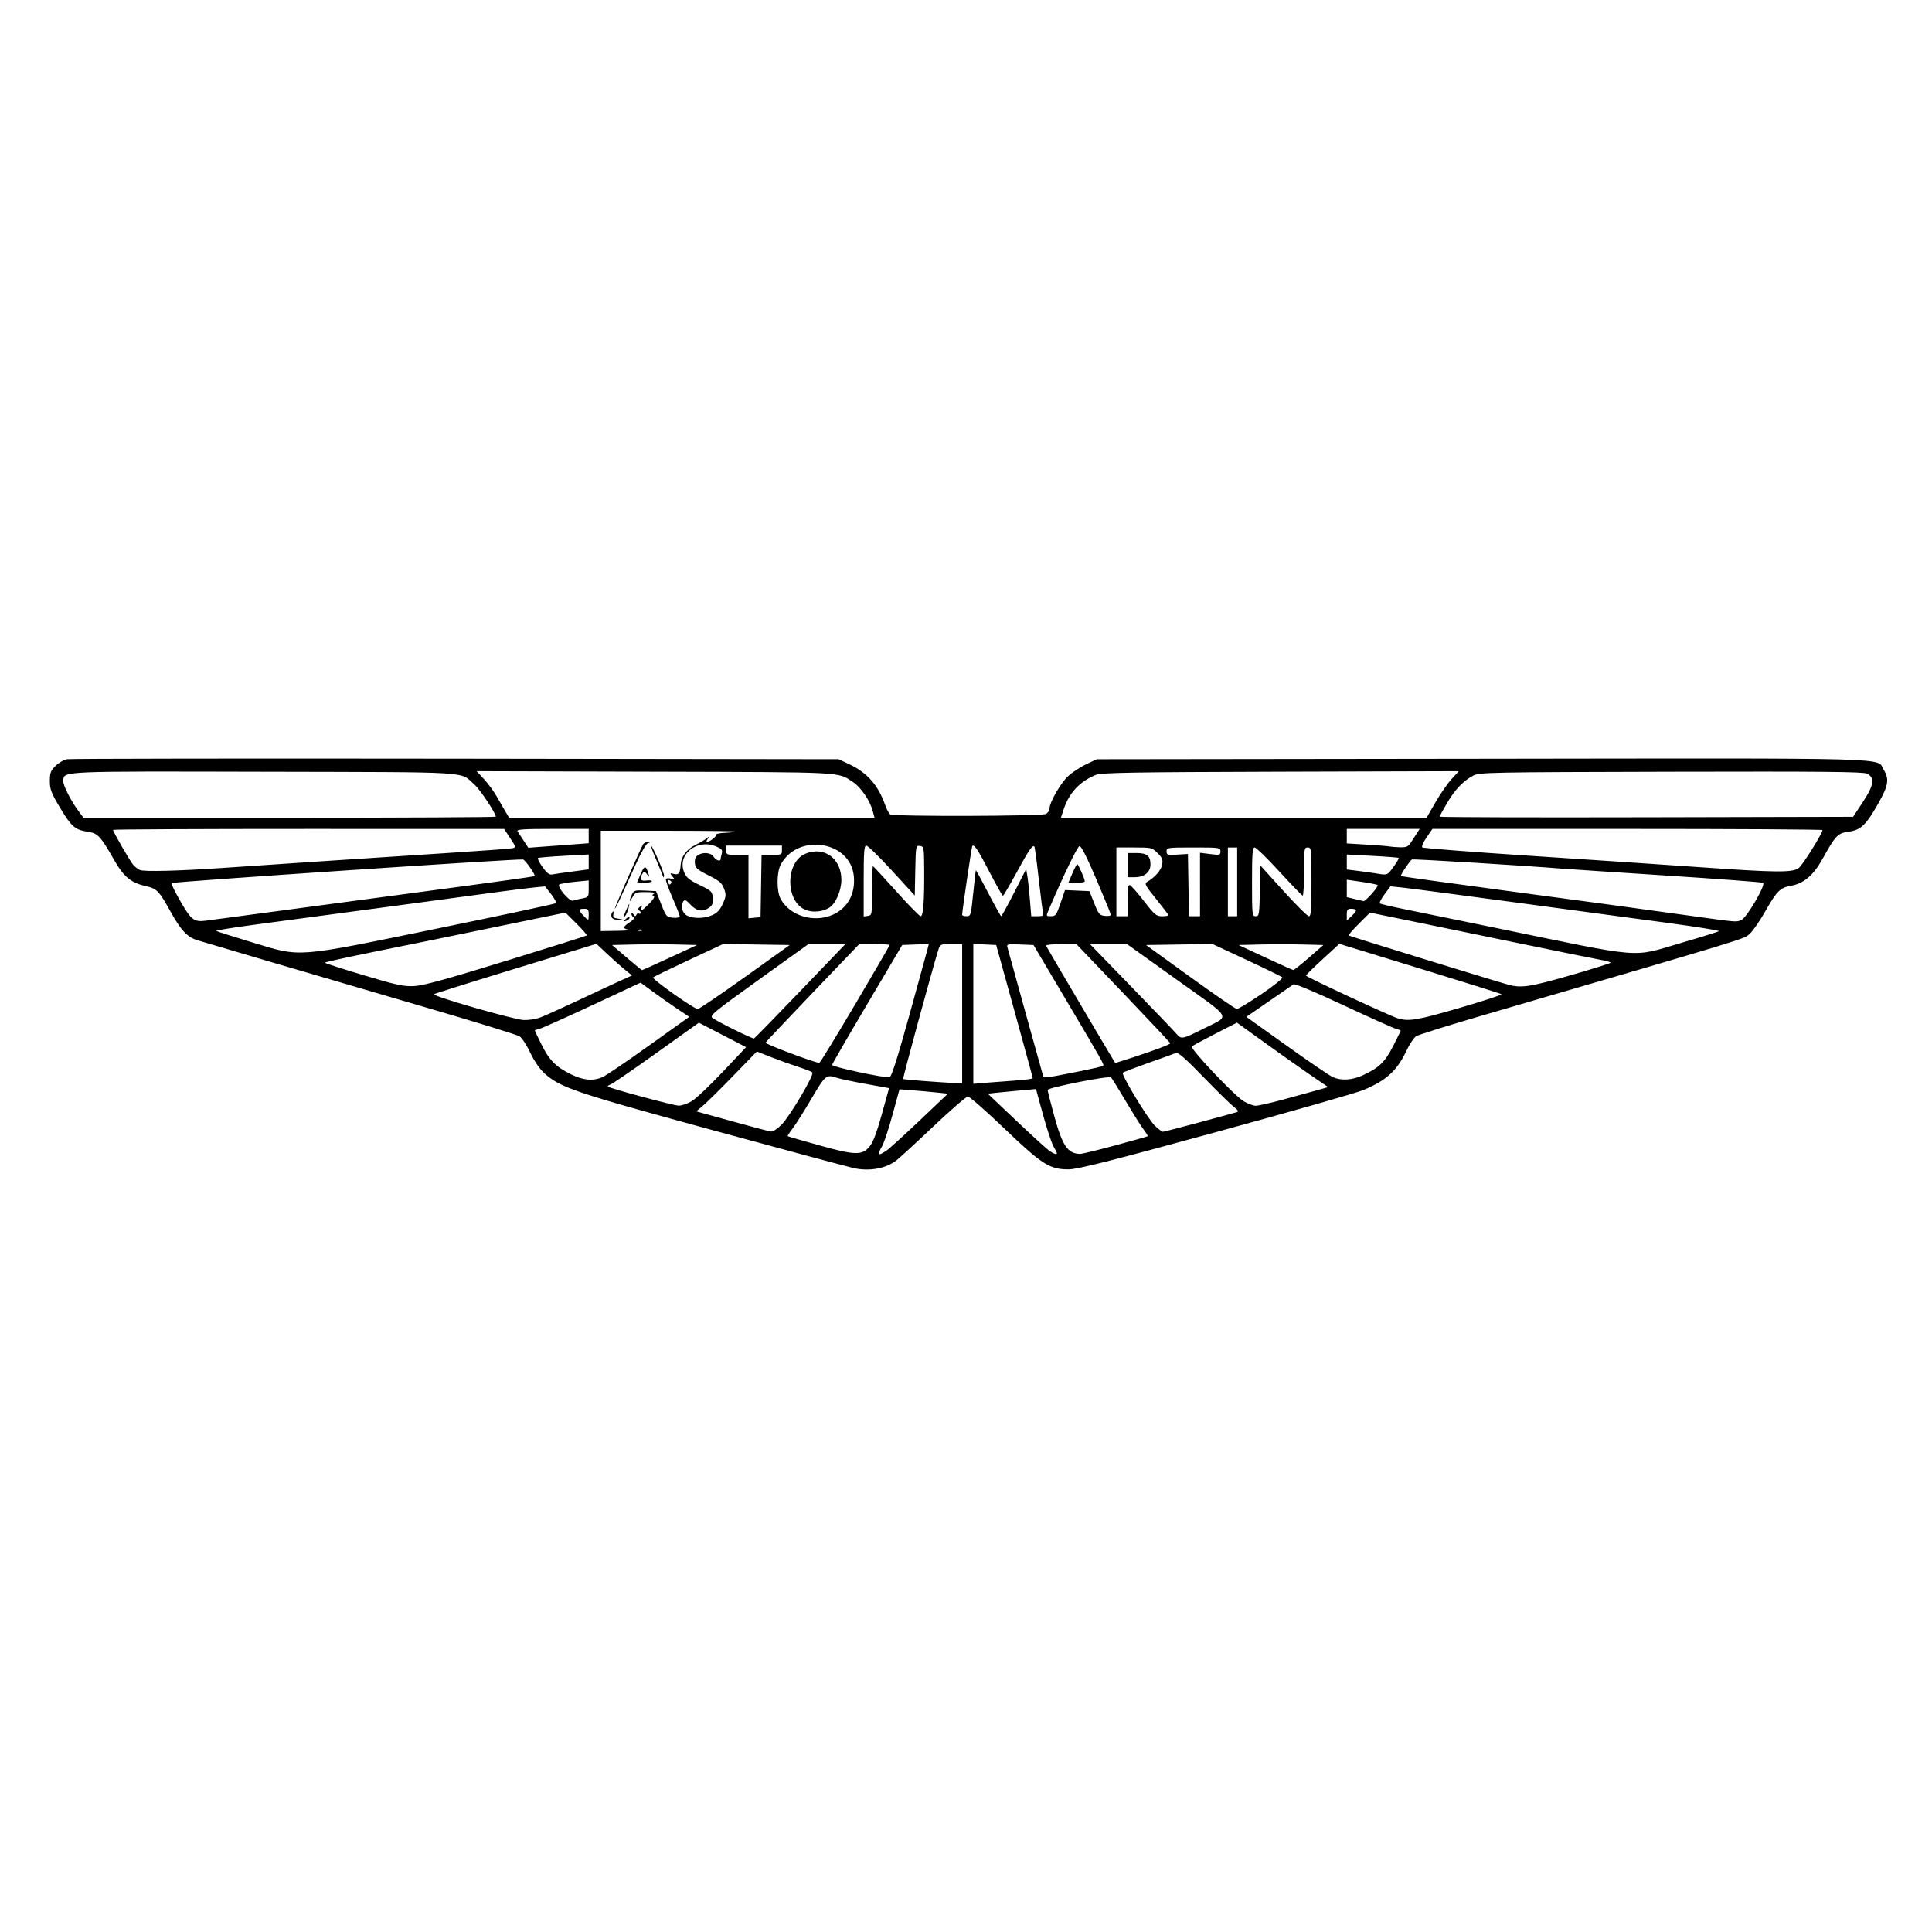 <?xml version="1.0" encoding="UTF-8" standalone="no"?>
<svg
   xmlns:dc="http://purl.org/dc/elements/1.1/"
   xmlns:cc="http://creativecommons.org/ns#"
   xmlns:rdf="http://www.w3.org/1999/02/22-rdf-syntax-ns#"
   xmlns:svg="http://www.w3.org/2000/svg"
   xmlns="http://www.w3.org/2000/svg"
   xmlns:sodipodi="http://sodipodi.sourceforge.net/DTD/sodipodi-0.dtd"
   xmlns:inkscape="http://www.inkscape.org/namespaces/inkscape"
   viewBox="0 0 132.292 132.292"
   version="1.1"
   id="svg851"
   sodipodi:docname="aston-martin.svg"
   inkscape:version="0.92.4 (5da689c313, 2019-01-14)">
  <title
     id="title1484">auto123</title>
  <defs
     id="defs855" />
  <sodipodi:namedview
     pagecolor="#ffffff"
     bordercolor="#666666"
     borderopacity="1"
     objecttolerance="10"
     gridtolerance="10"
     guidetolerance="10"
     inkscape:pageopacity="0"
     inkscape:pageshadow="2"
     inkscape:window-width="1858"
     inkscape:window-height="1058"
     id="namedview853"
     showgrid="false"
     inkscape:zoom="1.2614307"
     inkscape:cx="-0.4681019"
     inkscape:cy="-73.40751"
     inkscape:window-x="-8"
     inkscape:window-y="-8"
     inkscape:window-maximized="1"
     inkscape:current-layer="svg851" />
  <path
     style="fill:#000000;stroke-width:0.127"
     d="M 58.44,79.979 C 58.021,79.887 53.669,78.717 48.771,77.379 39.358,74.809 38.362,74.472 37.276,73.491 36.96,73.206 36.584,72.657 36.313,72.086 36.068,71.57 35.737,71.064 35.576,70.962 35.416,70.859 32.708,70.021 29.559,69.099 21.098,66.623 13.966,64.526 13.493,64.376 12.813,64.159 12.385,63.698 11.678,62.423 10.896,61.011 10.739,60.847 10.007,60.683 8.961,60.449 8.484,60.055 7.798,58.856 6.876,57.244 6.7,57.057 6.001,56.953 5.138,56.823 4.882,56.6 4.108,55.303 3.508,54.298 3.413,54.05 3.413,53.486 c 0,-0.557 0.056,-0.709 0.387,-1.039 0.213,-0.213 0.57,-0.42 0.795,-0.46 0.225,-0.04 12.203,-0.057 26.618,-0.037 l 26.209,0.037 0.706,0.331 c 1.242,0.583 1.998,1.433 2.475,2.785 0.109,0.31 0.269,0.608 0.354,0.662 0.242,0.154 10.37,0.126 10.66,-0.029 0.135,-0.072 0.246,-0.235 0.246,-0.361 0,-0.434 0.773,-1.776 1.293,-2.246 0.286,-0.259 0.843,-0.621 1.236,-0.806 l 0.715,-0.335 26.369,-0.033 c 29.053,-0.037 26.991,-0.093 27.51,0.757 0.389,0.638 0.322,1.07 -0.347,2.257 -0.855,1.518 -1.211,1.863 -2.039,1.977 -0.769,0.106 -0.902,0.244 -1.823,1.901 -0.608,1.093 -1.273,1.654 -2.141,1.806 -0.737,0.129 -0.971,0.359 -1.732,1.702 -0.397,0.701 -0.89,1.417 -1.095,1.589 -0.453,0.381 0.442,0.108 -18.366,5.606 -2.309,0.675 -4.322,1.306 -4.474,1.403 -0.151,0.096 -0.447,0.539 -0.657,0.984 -0.65,1.377 -1.369,2.034 -2.951,2.7 -0.453,0.191 -5.003,1.49 -10.112,2.888 -7.259,1.986 -9.459,2.542 -10.069,2.546 -1.298,0.008 -1.828,-0.329 -4.422,-2.811 -1.252,-1.198 -2.369,-2.178 -2.481,-2.178 -0.112,3.82e-4 -1.177,0.923 -2.367,2.05 -1.19,1.127 -2.335,2.179 -2.545,2.337 -0.737,0.557 -1.844,0.751 -2.926,0.513 z m 1.102,-1.471 c 0.238,-0.283 0.488,-0.942 0.838,-2.202 l 0.499,-1.798 -1.601,-0.29 c -0.881,-0.159 -1.767,-0.346 -1.97,-0.415 -0.73,-0.247 -0.789,-0.199 -1.748,1.434 -0.504,0.857 -1.085,1.776 -1.291,2.042 -0.206,0.266 -0.354,0.499 -0.328,0.52 0.026,0.02 0.992,0.301 2.146,0.623 2.465,0.689 2.941,0.701 3.456,0.086 z m 1.145,0.289 c 0.186,-0.123 1.213,-1.053 2.28,-2.067 l 1.941,-1.843 -0.754,-0.079 c -0.414,-0.044 -1.161,-0.111 -1.658,-0.15 l -0.905,-0.071 -0.475,1.741 c -0.261,0.957 -0.584,1.93 -0.717,2.161 -0.359,0.623 -0.294,0.692 0.288,0.308 z m 11.684,0.169 c 0,-0.031 -0.107,-0.246 -0.238,-0.477 -0.131,-0.231 -0.454,-1.208 -0.717,-2.169 l -0.478,-1.749 -0.905,0.079 c -0.498,0.044 -1.241,0.115 -1.652,0.158 l -0.746,0.079 1.955,1.852 c 1.075,1.019 2.097,1.949 2.27,2.067 0.306,0.209 0.512,0.274 0.512,0.159 z m 3.992,-0.536 c 1.198,-0.326 2.199,-0.608 2.223,-0.628 0.025,-0.02 -0.1,-0.226 -0.276,-0.458 -0.176,-0.232 -0.728,-1.108 -1.226,-1.947 -0.498,-0.839 -0.949,-1.569 -1.003,-1.623 -0.134,-0.134 -4.346,0.698 -4.346,0.859 -1.32e-4,0.071 0.202,0.866 0.449,1.767 0.564,2.058 0.919,2.585 1.762,2.613 0.131,0.004 1.219,-0.258 2.417,-0.584 z M 53.51,77.016 c 0.586,-0.59 2.27,-3.443 2.115,-3.585 -0.061,-0.056 -0.512,-0.232 -1.002,-0.39 -0.49,-0.158 -1.32,-0.457 -1.845,-0.664 l -0.954,-0.376 -1.711,1.761 c -0.941,0.969 -1.883,1.89 -2.092,2.048 -0.21,0.157 -0.356,0.29 -0.325,0.294 0.031,0.005 1.144,0.312 2.474,0.685 1.33,0.372 2.518,0.683 2.64,0.692 0.122,0.008 0.437,-0.201 0.7,-0.465 z m 28.62,-0.164 c 1.316,-0.354 2.473,-0.671 2.571,-0.703 0.126,-0.042 0.067,-0.143 -0.198,-0.342 -0.207,-0.155 -1.142,-1.072 -2.077,-2.037 -1.23,-1.27 -1.755,-1.731 -1.901,-1.67 -0.111,0.046 -0.957,0.352 -1.881,0.678 -0.924,0.327 -1.716,0.63 -1.76,0.674 -0.127,0.127 1.717,3.173 2.198,3.631 0.239,0.227 0.484,0.413 0.545,0.413 0.061,0 1.188,-0.29 2.504,-0.644 z M 47.36,75.406 c 0.286,-0.17 1.242,-1.073 2.124,-2.006 l 1.604,-1.697 -1.617,-0.838 -1.617,-0.838 -2.913,2.081 c -1.602,1.145 -3.018,2.115 -3.145,2.156 -0.128,0.041 -0.204,0.103 -0.169,0.137 0.124,0.124 4.479,1.298 4.843,1.305 0.204,0.004 0.605,-0.132 0.891,-0.302 z m 40.599,-0.14 c 0.909,-0.247 1.953,-0.535 2.32,-0.639 L 90.946,74.437 89.769,73.634 C 89.123,73.192 87.717,72.199 86.645,71.427 l -1.948,-1.403 -1.487,0.764 c -0.818,0.42 -1.538,0.81 -1.6,0.865 -0.15,0.134 2.899,3.358 3.548,3.751 0.28,0.17 0.653,0.309 0.828,0.31 0.176,4.54e-4 1.063,-0.201 1.972,-0.448 z m -22.076,-5.849 v -4.771 h -0.754 c -0.739,0 -0.756,0.008 -0.883,0.414 -0.416,1.331 -2.445,8.779 -2.403,8.821 0.041,0.041 2.232,0.213 3.69,0.289 l 0.35,0.018 z m 3.658,4.57 c 0.647,-0.044 1.176,-0.117 1.175,-0.162 -7.39e-4,-0.045 -0.564,-2.114 -1.252,-4.599 l -1.251,-4.517 -0.783,-0.038 -0.783,-0.038 v 4.79 4.79 l 0.859,-0.073 c 0.472,-0.04 1.388,-0.109 2.036,-0.154 z M 41.237,73.763 c 0.225,-0.094 1.658,-1.063 3.183,-2.154 l 2.774,-1.983 -0.802,-0.537 c -0.441,-0.295 -1.19,-0.822 -1.665,-1.17 l -0.864,-0.633 -3.298,1.539 c -1.814,0.846 -3.443,1.575 -3.621,1.62 -0.178,0.045 -0.323,0.097 -0.323,0.117 0,0.02 0.198,0.436 0.439,0.925 0.539,1.091 0.984,1.549 1.998,2.055 0.858,0.429 1.521,0.496 2.179,0.221 z m 52.099,-0.143 c 1.102,-0.513 1.498,-0.896 2.056,-1.988 0.285,-0.558 0.518,-1.034 0.518,-1.06 0,-0.025 -0.143,-0.082 -0.318,-0.126 -0.175,-0.044 -1.792,-0.769 -3.594,-1.612 -2.01,-0.94 -3.336,-1.492 -3.429,-1.429 -0.084,0.057 -0.845,0.58 -1.69,1.163 l -1.537,1.06 2.772,1.981 c 1.524,1.09 2.943,2.056 3.153,2.148 0.586,0.255 1.331,0.206 2.07,-0.138 z M 62.259,69.544 c 0.64,-2.31 1.204,-4.359 1.253,-4.554 l 0.089,-0.355 -0.911,0.037 -0.911,0.037 -2.401,4.055 c -1.32,2.23 -2.401,4.099 -2.401,4.154 0,0.136 3.526,0.893 3.935,0.846 0.127,-0.015 0.537,-1.3 1.346,-4.22 z m 11.69,3.806 c 0.832,-0.166 1.541,-0.329 1.574,-0.362 0.094,-0.094 0.069,-0.138 -2.417,-4.334 l -2.337,-3.944 -0.927,-0.038 c -0.841,-0.034 -0.921,-0.016 -0.861,0.191 0.036,0.126 0.587,2.118 1.225,4.427 0.638,2.309 1.185,4.273 1.215,4.364 0.062,0.183 0.111,0.178 2.527,-0.304 z M 58.552,68.779 c 1.303,-2.206 2.369,-4.038 2.369,-4.071 0,-0.033 -0.472,-0.057 -1.05,-0.053 l -1.05,0.008 -3.181,3.321 c -1.749,1.827 -3.197,3.361 -3.217,3.41 -0.039,0.095 3.243,1.332 3.679,1.386 0.044,0.005 1.146,-1.795 2.449,-4.001 z m 18.978,3.64 c 1.492,-0.485 2.603,-0.904 2.603,-0.983 0,-0.034 -1.446,-1.575 -3.213,-3.424 l -3.213,-3.362 -1.06,-0.002 c -0.583,-8.88e-4 -1.041,0.048 -1.018,0.108 0.053,0.135 4.713,8.033 4.74,8.033 0.011,0 0.533,-0.167 1.16,-0.371 z M 54.803,67.859 57.887,64.646 h -1.265 -1.265 l -3.402,2.441 c -3.111,2.233 -3.382,2.456 -3.166,2.616 0.362,0.268 2.745,1.445 2.843,1.404 0.048,-0.02 1.474,-1.482 3.17,-3.248 z m 27.62,2.57 c 1.845,-0.93 2.045,-0.567 -1.844,-3.346 l -3.41,-2.437 h -1.268 -1.268 l 2.846,2.931 c 1.565,1.612 2.96,3.068 3.1,3.235 0.306,0.365 0.398,0.346 1.845,-0.384 z m -45.469,-0.743 c 0.271,-0.097 1.495,-0.648 2.72,-1.225 1.225,-0.577 2.536,-1.188 2.915,-1.358 l 0.688,-0.309 -0.497,-0.403 c -0.273,-0.222 -0.821,-0.709 -1.218,-1.083 l -0.721,-0.68 -5.514,1.685 c -3.033,0.927 -5.556,1.72 -5.608,1.763 -0.152,0.126 5.507,1.754 6.153,1.77 0.324,0.008 0.81,-0.064 1.081,-0.161 z M 99.947,69.013 c 1.626,-0.473 2.914,-0.894 2.863,-0.936 -0.051,-0.042 -2.57,-0.835 -5.596,-1.762 l -5.503,-1.685 -1.145,1.05 c -0.629,0.577 -1.143,1.082 -1.141,1.122 0.005,0.091 5.776,2.776 6.294,2.928 0.761,0.224 1.323,0.129 4.228,-0.716 z m -48.942,-2.108 3.071,-2.195 -2.277,-0.035 -2.277,-0.035 -2.348,1.094 c -1.291,0.602 -2.395,1.139 -2.452,1.194 -0.108,0.104 2.786,2.153 3.057,2.164 0.085,0.003 1.536,-0.981 3.225,-2.189 z m 35.379,1.16 c 0.84,-0.569 1.478,-1.083 1.42,-1.142 -0.059,-0.059 -1.16,-0.596 -2.446,-1.195 l -2.339,-1.088 -2.273,0.035 -2.273,0.035 3.024,2.184 c 1.663,1.201 3.1,2.189 3.192,2.195 0.092,0.006 0.855,-0.455 1.694,-1.024 z M 34.648,65.797 c 3.009,-0.928 5.497,-1.711 5.529,-1.741 0.032,-0.03 -0.283,-0.395 -0.7,-0.811 l -0.757,-0.756 -2.481,0.511 c -6.333,1.306 -7.527,1.55 -10.655,2.181 -1.836,0.371 -3.339,0.702 -3.34,0.737 -3.82e-4,0.035 1.187,0.419 2.639,0.853 2.271,0.679 2.755,0.784 3.467,0.75 0.626,-0.03 2.157,-0.449 6.298,-1.726 z m 72.871,0.99 c 1.522,-0.437 2.767,-0.829 2.767,-0.869 0,-0.041 -0.358,-0.138 -0.795,-0.217 -0.437,-0.078 -2.77,-0.551 -5.185,-1.05 -2.414,-0.499 -5.764,-1.189 -7.443,-1.534 l -3.054,-0.626 -0.757,0.755 c -0.417,0.415 -0.731,0.78 -0.7,0.81 0.052,0.05 9.879,3.079 10.936,3.371 0.875,0.242 1.478,0.151 4.23,-0.64 z m -61.647,-1.218 1.86,-0.859 -1.414,-0.036 c -0.778,-0.02 -2.087,-0.02 -2.911,0 l -1.497,0.036 1.003,0.859 c 0.552,0.472 1.024,0.859 1.051,0.859 0.026,0 0.885,-0.386 1.908,-0.859 z m 43.762,0 0.985,-0.859 -1.419,-0.036 c -0.781,-0.02 -2.088,-0.02 -2.905,0 l -1.485,0.036 1.828,0.851 c 1.005,0.468 1.869,0.854 1.919,0.859 0.05,0.005 0.535,-0.379 1.077,-0.851 z M 30.004,63.568 c 4.374,-0.897 7.997,-1.671 8.053,-1.72 0.055,-0.049 -0.088,-0.328 -0.318,-0.62 l -0.419,-0.532 -0.763,0.074 c -0.42,0.041 -1.565,0.184 -2.545,0.319 -1.562,0.215 -8.35,1.128 -16.631,2.236 -1.45,0.194 -2.607,0.382 -2.571,0.418 0.036,0.036 1.165,0.396 2.509,0.802 3.35,1.01 2.789,1.053 12.686,-0.977 z m 85.117,0.996 c 1.365,-0.396 2.524,-0.757 2.576,-0.803 0.052,-0.045 -1.522,-0.299 -3.499,-0.564 -1.977,-0.265 -6.714,-0.902 -10.528,-1.416 -3.814,-0.514 -7.278,-0.969 -7.697,-1.011 l -0.763,-0.077 -0.408,0.545 c -0.224,0.3 -0.367,0.579 -0.318,0.622 0.049,0.042 0.834,0.226 1.744,0.409 0.91,0.182 3.629,0.739 6.043,1.237 10.502,2.165 9.366,2.071 12.85,1.06 z M 43.077,63.665 c -0.454,-0.069 -0.442,-0.207 0.046,-0.516 0.244,-0.154 0.342,-0.284 0.254,-0.338 -0.078,-0.048 -0.141,-0.156 -0.139,-0.239 0.001,-0.093 0.054,-0.078 0.137,0.039 0.102,0.144 0.151,0.152 0.2,0.031 0.036,-0.088 0.117,-0.127 0.181,-0.088 0.064,0.04 0.116,0.016 0.116,-0.052 0,-0.068 -0.064,-0.145 -0.141,-0.171 -0.088,-0.029 -0.063,-0.112 0.067,-0.219 0.179,-0.149 0.197,-0.144 0.128,0.036 -0.122,0.318 0.003,0.254 0.521,-0.264 0.287,-0.287 0.411,-0.493 0.316,-0.524 -0.117,-0.039 -0.113,-0.079 0.018,-0.162 0.109,-0.069 -0.096,-0.111 -0.554,-0.112 -0.664,-0.002 -0.744,0.029 -0.917,0.348 -0.227,0.419 -0.262,0.307 -0.05,-0.159 0.14,-0.308 0.2,-0.327 0.906,-0.292 l 0.755,0.037 0.352,0.891 c 0.338,0.855 0.37,0.892 0.812,0.93 0.253,0.022 0.46,-0.018 0.46,-0.089 0,-0.071 -0.228,-0.654 -0.506,-1.296 -0.279,-0.642 -0.479,-1.212 -0.445,-1.267 0.034,-0.054 0.19,-0.066 0.347,-0.025 0.264,0.068 0.272,0.056 0.095,-0.161 -0.176,-0.217 -0.169,-0.229 0.095,-0.161 0.341,0.088 0.441,-0.044 0.476,-0.627 0.035,-0.573 0.404,-1.061 1.041,-1.375 0.284,-0.14 0.624,-0.34 0.756,-0.445 0.221,-0.176 0.226,-0.174 0.065,0.032 -0.096,0.122 -0.123,0.223 -0.06,0.223 0.192,0 0.688,-0.393 0.625,-0.495 -0.033,-0.053 0.237,-0.11 0.599,-0.126 0.362,-0.017 0.684,-0.055 0.715,-0.086 0.031,-0.031 -2.029,-0.056 -4.577,-0.056 h -4.633 v 3.435 3.435 l 1.145,-0.019 c 0.63,-0.01 0.988,-0.043 0.795,-0.072 z m -0.35,-0.597 c 0,-0.024 0.086,-0.115 0.191,-0.202 0.11,-0.091 0.191,-0.104 0.191,-0.029 0,0.071 -0.086,0.162 -0.191,0.202 -0.105,0.04 -0.191,0.053 -0.191,0.029 z m -0.848,-0.275 c -0.042,-0.11 -0.015,-0.261 0.06,-0.336 0.098,-0.098 0.117,-0.062 0.068,0.126 -0.056,0.213 -1.05e-4,0.273 0.293,0.317 l 0.362,0.054 -0.354,0.019 c -0.217,0.012 -0.383,-0.058 -0.43,-0.18 z m 0.848,-0.079 c 0,-0.041 0.089,-0.267 0.197,-0.503 0.196,-0.427 0.197,-0.427 0.118,-0.046 -0.068,0.33 -0.315,0.76 -0.315,0.549 z m -0.625,-0.503 c -0.012,-0.089 1.773,-4.145 1.938,-4.403 0.056,-0.087 0.198,-0.152 0.317,-0.144 0.191,0.013 0.192,0.021 0.009,0.07 -0.118,0.032 -0.482,0.666 -0.848,1.48 -1.062,2.36 -1.404,3.083 -1.415,2.997 z m 1.712,-2.24 c 0.288,-0.69 0.391,-0.74 0.55,-0.264 0.131,0.392 0.127,0.404 -0.053,0.169 -0.167,-0.218 -0.211,-0.227 -0.314,-0.064 -0.235,0.371 -0.144,0.54 0.258,0.481 0.21,-0.031 0.382,-0.009 0.382,0.049 0,0.058 -0.23,0.105 -0.511,0.105 h -0.511 z m 1.595,0.075 c -0.005,-0.046 -0.208,-0.547 -0.451,-1.113 -0.242,-0.566 -0.416,-1.029 -0.386,-1.029 0.111,0 0.957,1.96 0.902,2.091 -0.031,0.074 -0.061,0.097 -0.066,0.051 z m -1.444,3.633 c -0.042,-0.042 -0.152,-0.047 -0.244,-0.01 -0.101,0.041 -0.071,0.071 0.077,0.077 0.134,0.005 0.209,-0.025 0.167,-0.067 z M 21.162,62.1 c 3.639,-0.487 8.591,-1.151 11.005,-1.474 2.414,-0.323 4.412,-0.609 4.44,-0.635 0.078,-0.074 -0.616,-1.076 -0.788,-1.137 -0.204,-0.073 -23.98,1.523 -24.073,1.615 -0.04,0.04 0.238,0.608 0.617,1.264 0.735,1.271 0.923,1.413 1.737,1.31 0.245,-0.031 3.422,-0.455 7.061,-0.943 z m 98.07,0.901 c 0.362,-0.138 1.7,-2.422 1.494,-2.55 -0.07,-0.043 -3.034,-0.266 -6.587,-0.495 -3.553,-0.229 -6.775,-0.443 -7.16,-0.474 -2.425,-0.2 -10.222,-0.677 -10.298,-0.63 -0.15,0.093 -0.813,1.087 -0.758,1.136 0.028,0.025 3.114,0.456 6.858,0.958 7.218,0.967 7.868,1.055 12.659,1.719 3.639,0.504 3.407,0.483 3.793,0.336 z M 40.31,62.611 c 0,-0.322 -0.049,-0.382 -0.318,-0.382 -0.39,0 -0.398,0.089 -0.041,0.469 0.351,0.373 0.36,0.371 0.36,-0.087 z m 52.546,-0.277 c 0,-0.058 -0.143,-0.105 -0.318,-0.105 -0.272,0 -0.318,0.058 -0.318,0.404 v 0.404 l 0.318,-0.299 c 0.175,-0.164 0.318,-0.346 0.318,-0.404 z m -44.056,0.318 c 0.319,-0.151 0.523,-0.378 0.699,-0.777 0.223,-0.503 0.231,-0.613 0.077,-1.027 -0.144,-0.387 -0.319,-0.537 -1.062,-0.909 -0.766,-0.384 -0.896,-0.497 -0.932,-0.821 -0.028,-0.25 0.033,-0.431 0.183,-0.541 0.343,-0.251 0.914,-0.205 1.098,0.089 0.154,0.246 0.478,0.353 0.481,0.159 8.87e-4,-0.052 0.036,-0.224 0.079,-0.382 0.064,-0.24 -6.8e-5,-0.319 -0.4,-0.486 -1.312,-0.548 -2.68,0.569 -2.176,1.775 0.153,0.367 0.352,0.531 1.056,0.87 0.816,0.393 0.869,0.445 0.906,0.882 0.03,0.366 -0.023,0.508 -0.251,0.668 -0.446,0.313 -0.852,0.248 -1.273,-0.203 -0.308,-0.33 -0.401,-0.371 -0.498,-0.223 -0.205,0.316 -0.073,0.803 0.265,0.973 0.446,0.224 1.216,0.202 1.747,-0.05 z m 3.313,-1.981 0.035,-2.131 h 0.697 c 0.658,0 0.697,-0.018 0.697,-0.318 V 57.903 H 51.634 49.725 v 0.318 c 0,0.304 0.034,0.318 0.763,0.318 h 0.763 v 2.171 2.171 l 0.414,-0.04 0.413,-0.04 z m 4.932,1.956 c 1.012,-0.46 1.542,-1.451 1.418,-2.651 -0.249,-2.413 -3.862,-2.952 -5.015,-0.749 -0.269,0.514 -0.272,1.797 -0.006,2.303 0.623,1.184 2.291,1.692 3.602,1.097 z m -1.838,-0.305 c -1.428,-0.514 -1.467,-3.273 -0.054,-3.863 1.28,-0.535 2.459,0.323 2.459,1.788 0,0.729 -0.379,1.614 -0.815,1.899 -0.428,0.28 -1.095,0.354 -1.591,0.176 z m 4.505,-1.333 c 0,-0.927 0.029,-1.681 0.064,-1.675 0.035,0.005 0.751,0.778 1.59,1.716 0.84,0.938 1.593,1.706 1.674,1.707 0.18,0.002 0.256,-0.997 0.243,-3.179 -0.009,-1.543 -0.018,-1.592 -0.292,-1.631 -0.279,-0.04 -0.283,-0.016 -0.318,1.677 l -0.035,1.717 -1.566,-1.709 c -0.861,-0.94 -1.649,-1.709 -1.749,-1.709 -0.153,0 -0.183,0.399 -0.183,2.426 v 2.426 l 0.286,-0.041 c 0.28,-0.04 0.286,-0.075 0.286,-1.726 z m 6.927,0.191 c 0.086,-0.857 0.168,-1.571 0.183,-1.586 0.015,-0.015 0.396,0.685 0.848,1.556 0.452,0.871 0.85,1.584 0.885,1.584 0.035,3.82e-4 0.435,-0.726 0.888,-1.614 l 0.824,-1.615 0.083,0.503 c 0.046,0.277 0.123,1.004 0.173,1.616 l 0.09,1.113 h 0.436 c 0.388,0 0.429,-0.032 0.367,-0.286 -0.038,-0.157 -0.174,-1.217 -0.301,-2.355 -0.127,-1.138 -0.256,-2.094 -0.287,-2.124 -0.13,-0.13 -0.366,0.214 -1.2,1.743 -0.486,0.892 -0.916,1.622 -0.955,1.622 -0.04,4.56e-4 -0.458,-0.742 -0.93,-1.65 -0.794,-1.529 -1.034,-1.89 -1.165,-1.759 -0.044,0.044 -0.696,4.459 -0.696,4.713 0,0.053 0.135,0.096 0.3,0.096 0.29,0 0.305,-0.05 0.456,-1.559 z m 5.98,0.663 0.305,-0.896 0.836,0.037 0.836,0.037 0.329,0.827 c 0.3,0.753 0.365,0.831 0.733,0.867 0.222,0.022 0.405,-0.007 0.407,-0.064 0.002,-0.057 -0.442,-1.148 -0.986,-2.425 -0.65,-1.525 -1.049,-2.311 -1.163,-2.29 -0.14,0.026 -1.104,2.023 -2.118,4.389 -0.175,0.409 -0.173,0.413 0.169,0.413 0.315,0 0.374,-0.08 0.651,-0.896 z m 0.807,-2.03 c 0.148,-0.35 0.3,-0.636 0.339,-0.636 0.073,4.55e-4 0.515,1.012 0.515,1.178 0,0.052 -0.253,0.094 -0.562,0.094 h -0.562 z m 3.781,1.834 c 0,-0.817 0.04,-1.079 0.159,-1.04 0.087,0.029 0.521,0.52 0.963,1.092 0.729,0.943 0.845,1.04 1.24,1.04 0.24,0 0.436,-0.031 0.436,-0.07 0,-0.038 -0.378,-0.538 -0.841,-1.111 -0.75,-0.929 -0.816,-1.055 -0.615,-1.171 0.523,-0.301 0.953,-0.793 1.026,-1.174 0.065,-0.341 0.015,-0.472 -0.309,-0.795 -0.377,-0.377 -0.417,-0.387 -1.605,-0.387 h -1.218 v 2.354 2.354 h 0.382 0.382 z m 0,-2.407 v -0.827 h 0.621 c 0.714,0 0.949,0.195 0.949,0.79 0,0.521 -0.426,0.864 -1.074,0.864 h -0.495 z m 4.962,1.327 v -2.172 l 0.7,0.087 c 0.655,0.082 0.7,0.07 0.7,-0.182 0,-0.262 -0.051,-0.269 -1.845,-0.269 -1.785,0 -1.845,0.009 -1.845,0.265 0,0.243 0.061,0.262 0.732,0.223 l 0.732,-0.043 0.035,2.131 0.035,2.131 h 0.379 0.379 z m 2.545,-0.182 v -2.354 h -0.318 -0.318 v 2.354 2.354 h 0.318 0.318 z m 1.555,0.617 0.035,-1.737 1.573,1.737 c 0.865,0.955 1.652,1.737 1.749,1.737 0.144,0 0.176,-0.432 0.176,-2.354 0,-2.269 -0.009,-2.354 -0.254,-2.354 -0.241,0 -0.254,0.085 -0.254,1.654 0,0.91 -0.043,1.648 -0.095,1.641 -0.052,-0.007 -0.773,-0.751 -1.601,-1.654 -0.828,-0.903 -1.587,-1.641 -1.686,-1.641 -0.149,0 -0.181,0.406 -0.181,2.354 0,2.258 0.01,2.354 0.251,2.354 0.236,0 0.253,-0.105 0.286,-1.737 z m -46.413,0.522 c 0.441,-0.083 0.454,-0.102 0.454,-0.66 V 60.288 l -0.921,0.091 c -0.507,0.05 -0.994,0.132 -1.084,0.182 -0.213,0.119 0.693,1.202 0.93,1.111 0.091,-0.035 0.37,-0.102 0.62,-0.149 z m 54.077,-0.323 c 0.259,-0.286 0.437,-0.554 0.396,-0.594 -0.041,-0.041 -0.532,-0.14 -1.091,-0.221 l -1.017,-0.147 v 0.596 0.596 l 0.541,0.13 c 0.297,0.072 0.577,0.137 0.621,0.145 0.044,0.009 0.292,-0.219 0.551,-0.505 z M 45.964,60.461 c 0.039,-0.063 -0.012,-0.146 -0.113,-0.184 -0.122,-0.047 -0.16,-0.009 -0.113,0.114 0.082,0.214 0.129,0.228 0.226,0.07 z m -6.767,-0.784 1.113,-0.147 v -0.51 -0.51 l -1.686,0.092 c -0.927,0.051 -1.73,0.118 -1.783,0.15 -0.053,0.032 0.084,0.31 0.306,0.619 0.303,0.422 0.469,0.548 0.67,0.507 0.147,-0.03 0.767,-0.121 1.38,-0.201 z M 95.44,59.33 c 0.213,-0.294 0.363,-0.557 0.333,-0.584 -0.03,-0.027 -0.841,-0.091 -1.803,-0.141 l -1.749,-0.092 v 0.513 0.513 l 0.732,0.09 c 0.402,0.049 0.989,0.132 1.304,0.184 0.756,0.125 0.738,0.132 1.184,-0.483 z m -80.194,0.101 c 3.089,-0.214 11.151,-0.748 15.458,-1.025 2.239,-0.144 4.2,-0.288 4.357,-0.321 0.284,-0.059 0.284,-0.063 -0.127,-0.691 l -0.413,-0.632 -13.391,-0.002 c -7.365,-0.001 -13.391,0.028 -13.391,0.066 0,0.123 1.172,2.153 1.383,2.396 0.114,0.131 0.321,0.289 0.461,0.352 0.275,0.123 2.705,0.062 5.662,-0.143 z m 107.93,-0.004 c 0.281,-0.221 1.615,-2.359 1.615,-2.588 0,-0.044 -6.009,-0.08 -13.353,-0.08 H 98.085 l -0.402,0.584 c -0.221,0.321 -0.353,0.628 -0.292,0.683 0.06,0.054 3.401,0.314 7.425,0.577 4.024,0.263 9.148,0.606 11.387,0.764 5.502,0.386 6.548,0.395 6.973,0.062 z m -83.979,-1.603 1.113,-0.083 v -0.491 -0.491 h -2.487 c -1.973,0 -2.466,0.033 -2.386,0.161 0.056,0.088 0.245,0.379 0.42,0.645 l 0.318,0.484 0.954,-0.071 c 0.525,-0.039 1.455,-0.108 2.067,-0.154 z m 57.398,-0.111 c 0.113,-0.175 0.298,-0.461 0.411,-0.636 l 0.205,-0.318 H 94.716 92.22 v 0.497 0.497 l 1.368,0.083 c 0.752,0.046 1.454,0.102 1.559,0.125 0.105,0.023 0.428,0.048 0.717,0.056 0.43,0.012 0.563,-0.043 0.732,-0.303 z M 33.949,55.921 c 0,-0.237 -1.082,-1.865 -1.461,-2.198 -1.045,-0.918 0.181,-0.843 -14.38,-0.878 -13.991,-0.034 -13.692,-0.046 -13.782,0.58 -0.042,0.292 0.513,1.399 1.08,2.155 l 0.31,0.413 H 19.833 c 7.764,0 14.116,-0.033 14.116,-0.073 z M 59.755,55.517 c -0.19,-0.707 -0.814,-1.616 -1.35,-1.968 -1.071,-0.703 -0.411,-0.669 -13.565,-0.707 l -12.202,-0.036 0.509,0.552 c 0.28,0.304 0.67,0.835 0.867,1.181 0.197,0.345 0.468,0.814 0.602,1.042 l 0.245,0.413 h 12.512 12.512 z m 38.534,-0.573 c 0.332,-0.577 0.829,-1.295 1.104,-1.594 l 0.5,-0.544 -12.202,0.036 c -10.154,0.03 -12.277,0.066 -12.647,0.215 -1.092,0.441 -1.83,1.223 -2.2,2.333 l -0.202,0.604 h 12.521 12.521 z m 29.273,-0.032 c 0.762,-1.156 0.835,-1.657 0.283,-1.937 -0.252,-0.128 -3.028,-0.155 -13.423,-0.13 -12.503,0.03 -13.125,0.042 -13.55,0.268 -0.685,0.365 -1.246,0.954 -1.792,1.885 -0.274,0.467 -0.498,0.882 -0.498,0.923 0,0.041 6.369,0.059 14.154,0.041 l 14.154,-0.032 z"
     id="path2117"
     inkscape:connector-curvature="0" />
</svg>
